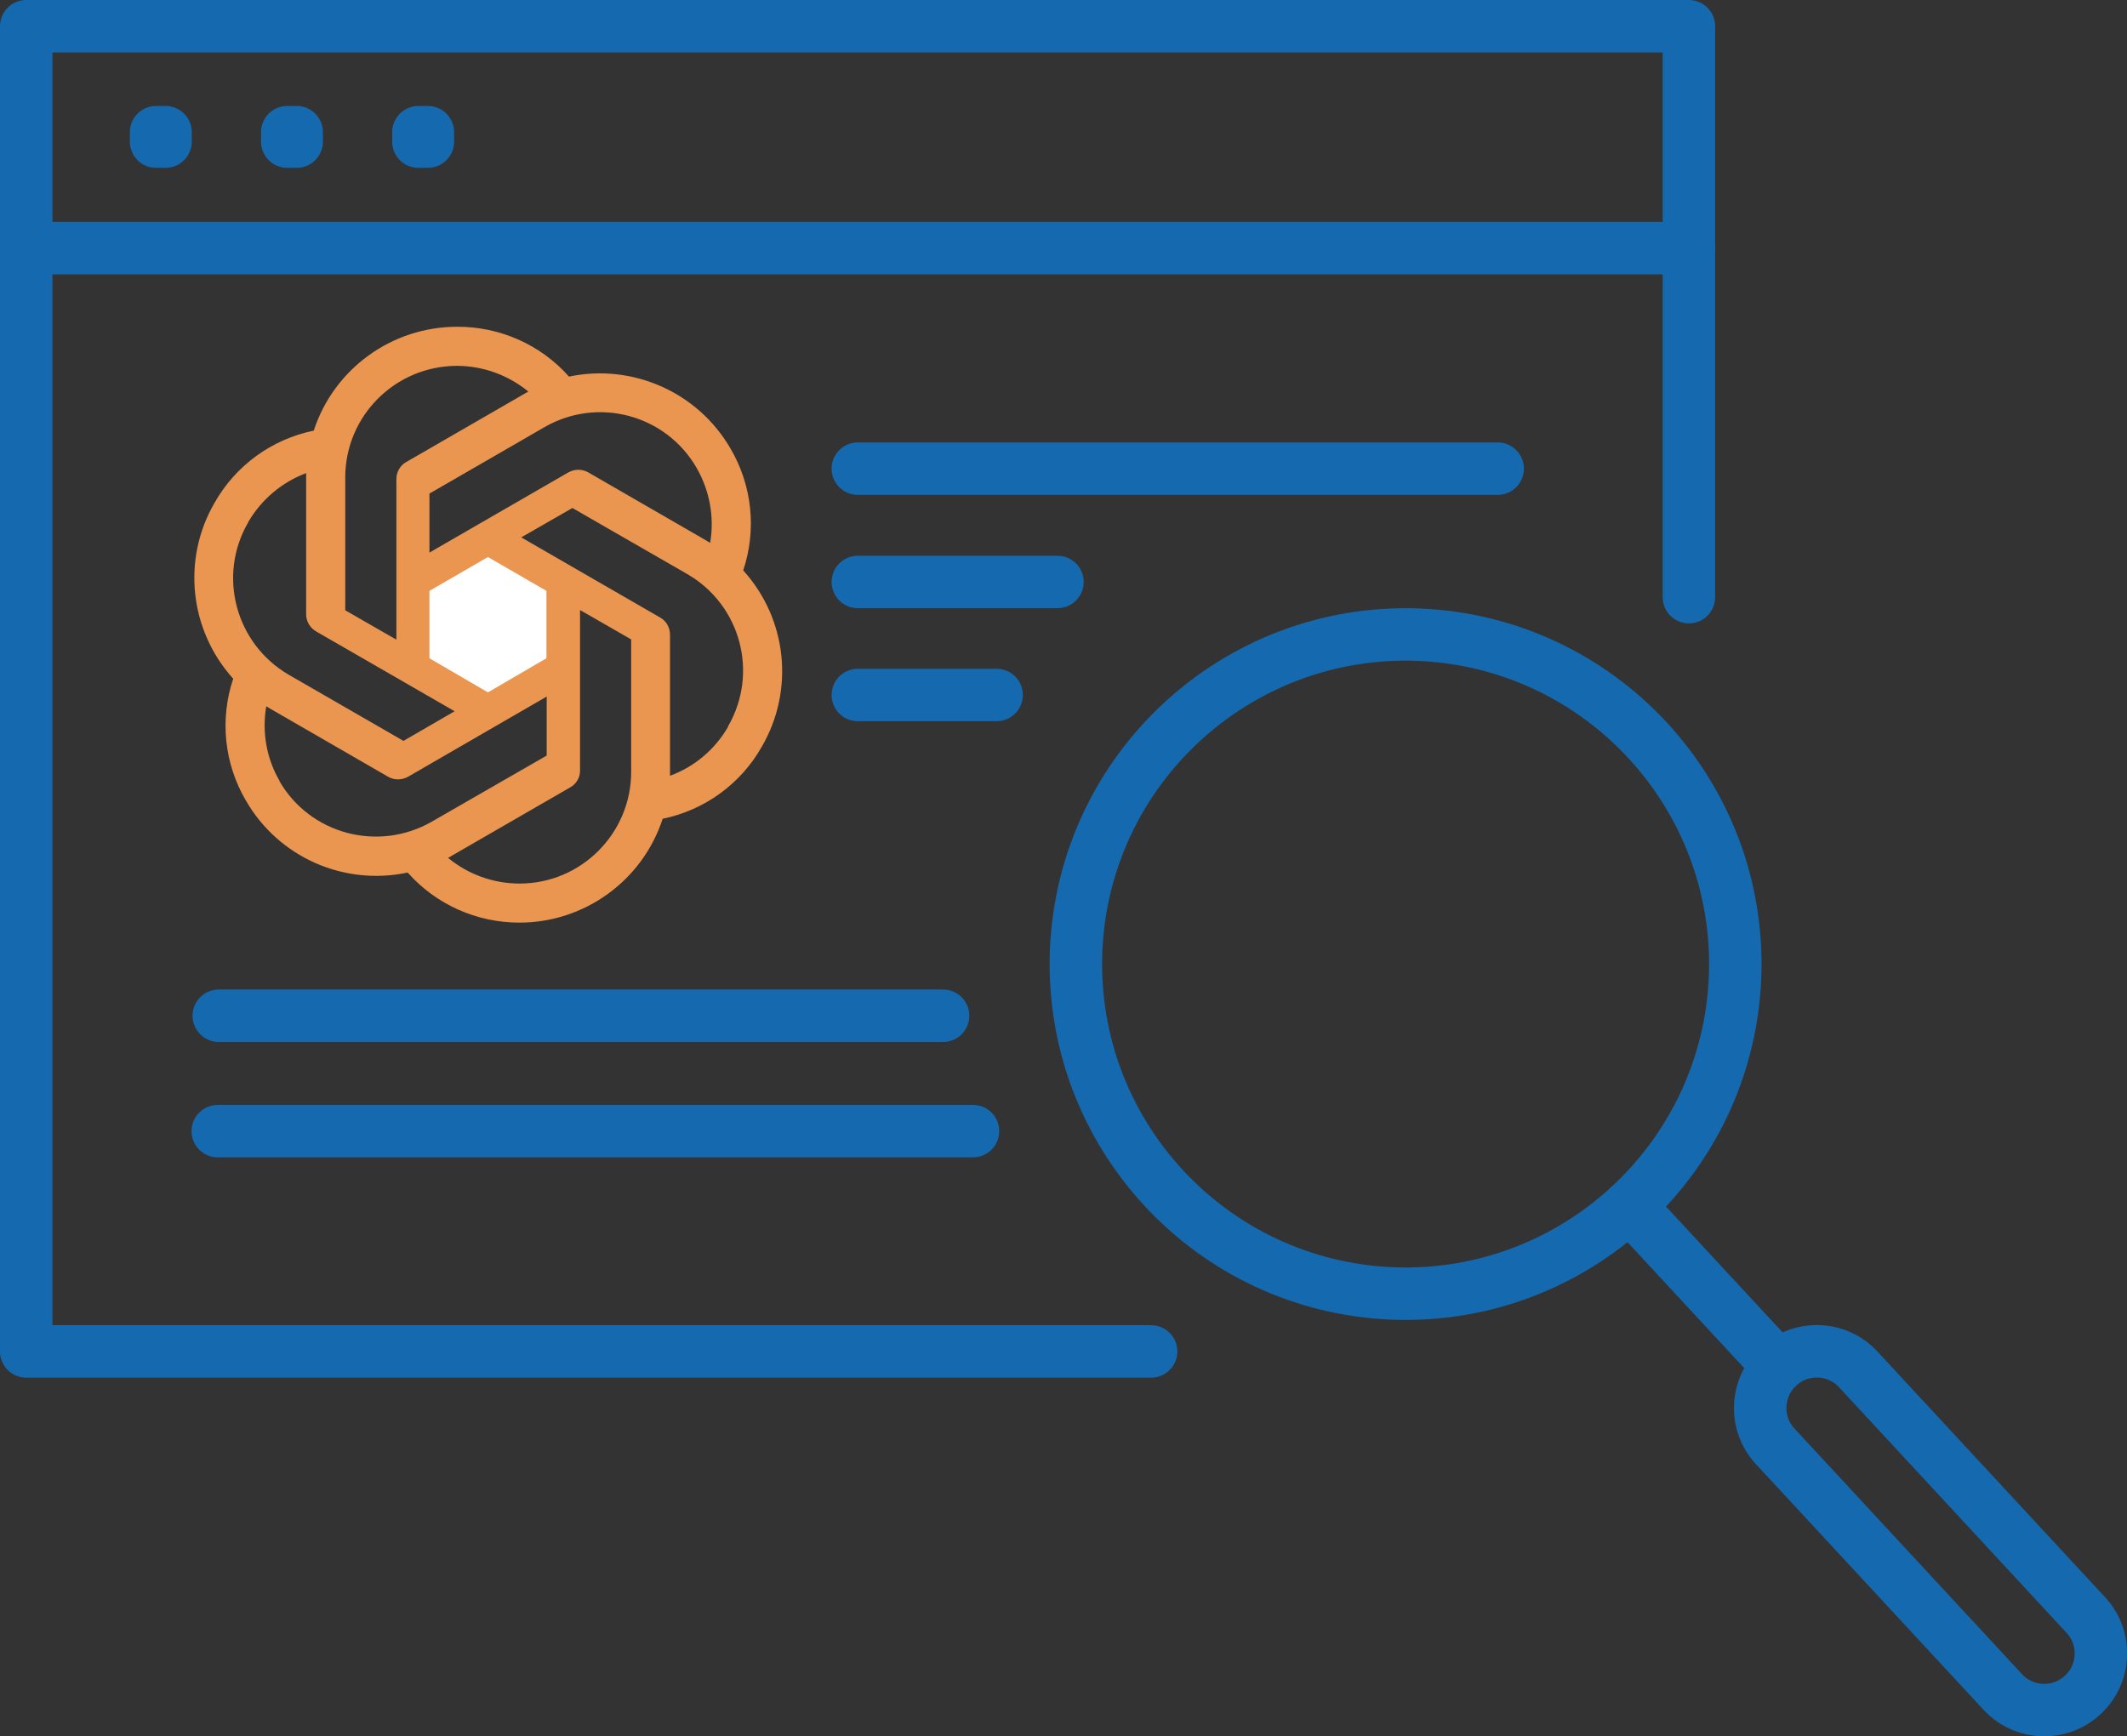 <?xml version="1.0" encoding="UTF-8"?><svg id="uuid-ba179507-6362-4c3e-a5cd-1cc9e027373f" xmlns="http://www.w3.org/2000/svg" viewBox="0 0 81.08 66.2"><rect x="0" y="0" width="81.08" height="66.2" fill="#333333" stroke="none"/><defs><style>.uuid-10e62d61-f172-4274-a51a-63501b1d04c4{fill:#fff;}.uuid-34a5569e-765b-414d-8969-45413a6d46fb{fill:#ea9651;}.uuid-f6cfb6de-05e3-4612-a5c0-3ee9a63ea808{fill:none;stroke:#1569ae;stroke-linecap:round;stroke-linejoin:round;stroke-width:2px;}</style></defs><g id="uuid-d60d1c31-290b-4f60-af8b-f1b16e0004b2"><line class="uuid-f6cfb6de-05e3-4612-a5c0-3ee9a63ea808" x1="32.7" y1="17.87" x2="57.09" y2="17.87"/><line class="uuid-f6cfb6de-05e3-4612-a5c0-3ee9a63ea808" x1="37.99" y1="26.5" x2="32.7" y2="26.5"/><line class="uuid-f6cfb6de-05e3-4612-a5c0-3ee9a63ea808" x1="35.95" y1="38.73" x2="8.34" y2="38.73"/><line class="uuid-f6cfb6de-05e3-4612-a5c0-3ee9a63ea808" x1="37.09" y1="43.13" x2="8.3" y2="43.13"/><line class="uuid-f6cfb6de-05e3-4612-a5c0-3ee9a63ea808" x1="40.31" y1="22.19" x2="32.7" y2="22.19"/><path class="uuid-f6cfb6de-05e3-4612-a5c0-3ee9a63ea808" d="M66.14,37.24c-.27,6.94-6.11,12.34-13.04,12.08-6.94-.27-12.34-6.11-12.08-13.04.27-6.94,6.11-12.34,13.04-12.08,6.94.27,12.34,6.11,12.08,13.04Z"/><path class="uuid-f6cfb6de-05e3-4612-a5c0-3ee9a63ea808" d="M67.67,55.15l8.67,9.36c.81.88,2.18.93,3.05.12h0c.88-.81.93-2.18.12-3.05l-8.67-9.36c-.81-.88-2.18-.93-3.05-.12h0c-.87.81-.93,2.18-.12,3.05Z"/><line class="uuid-f6cfb6de-05e3-4612-a5c0-3ee9a63ea808" x1="62.12" y1="45.98" x2="67.79" y2="52.1"/><polyline class="uuid-f6cfb6de-05e3-4612-a5c0-3ee9a63ea808" points="43.88 51.53 1 51.53 1 9.46 1 1 64.38 1 64.38 9.46 64.38 22.77"/><line class="uuid-f6cfb6de-05e3-4612-a5c0-3ee9a63ea808" x1="1.01" y1="9.46" x2="64.38" y2="9.46"/><rect class="uuid-f6cfb6de-05e3-4612-a5c0-3ee9a63ea808" x="5.95" y="5.04" width=".36" height=".36"/><rect class="uuid-f6cfb6de-05e3-4612-a5c0-3ee9a63ea808" x="10.95" y="5.04" width=".36" height=".36"/><rect class="uuid-f6cfb6de-05e3-4612-a5c0-3ee9a63ea808" x="15.95" y="5.04" width=".36" height=".36"/><path class="uuid-34a5569e-765b-414d-8969-45413a6d46fb" d="M28.33,21.75c.52-1.55.34-3.24-.48-4.64-1.24-2.15-3.73-3.26-6.16-2.75-1.08-1.22-2.64-1.91-4.27-1.9-2.48,0-4.69,1.6-5.46,3.96-1.6.33-2.98,1.33-3.78,2.75-1.25,2.15-.96,4.86.71,6.71-.52,1.55-.34,3.24.48,4.64,1.24,2.16,3.73,3.27,6.17,2.75,1.08,1.22,2.63,1.91,4.26,1.91,2.48,0,4.69-1.6,5.46-3.96,1.6-.33,2.98-1.33,3.78-2.75,1.25-2.15.97-4.86-.7-6.71h0ZM26.56,17.85c.49.86.68,1.87.51,2.85-.03-.02-.09-.05-.13-.08l-4.52-2.61c-.23-.13-.51-.13-.75,0l-5.3,3.06v-2.25l4.38-2.53c2.04-1.18,4.64-.48,5.81,1.56h0ZM17.41,13.95c1,0,1.96.35,2.73.98-.03.02-.09.05-.14.08l-4.52,2.61c-.23.13-.37.38-.37.65v6.12l-1.95-1.12v-5.06c0-2.35,1.9-4.25,4.25-4.26h0s0,0,0,0ZM9.46,19.91c.5-.86,1.28-1.52,2.21-1.87v5.38c0,.27.14.51.37.65l5.29,3.05-1.95,1.13-4.37-2.52c-2.03-1.18-2.73-3.78-1.55-5.81h0ZM10.66,29.78c-.5-.85-.68-1.87-.51-2.85.03.02.09.05.13.08l4.52,2.61c.23.13.51.13.75,0l5.29-3.06v2.25l-4.38,2.52c-2.04,1.17-4.64.48-5.81-1.55h0ZM19.8,33.69c-.99,0-1.96-.35-2.72-.98.05-.02.09-.05.14-.08l4.52-2.61c.23-.13.38-.38.37-.65v-6.11l1.95,1.12v5.05c0,2.35-1.91,4.26-4.25,4.26h0s0,0,0,0ZM27.75,27.72c-.5.86-1.28,1.52-2.21,1.86v-5.38c0-.27-.14-.52-.37-.65l-5.3-3.06,1.95-1.12,4.38,2.52c2.04,1.18,2.73,3.78,1.55,5.81h0s0,0,0,0Z"/><polygon class="uuid-10e62d61-f172-4274-a51a-63501b1d04c4" points="16.37 22.53 18.6 21.24 20.83 22.53 20.83 25.1 18.6 26.4 16.37 25.1 16.37 22.53"/></g></svg>